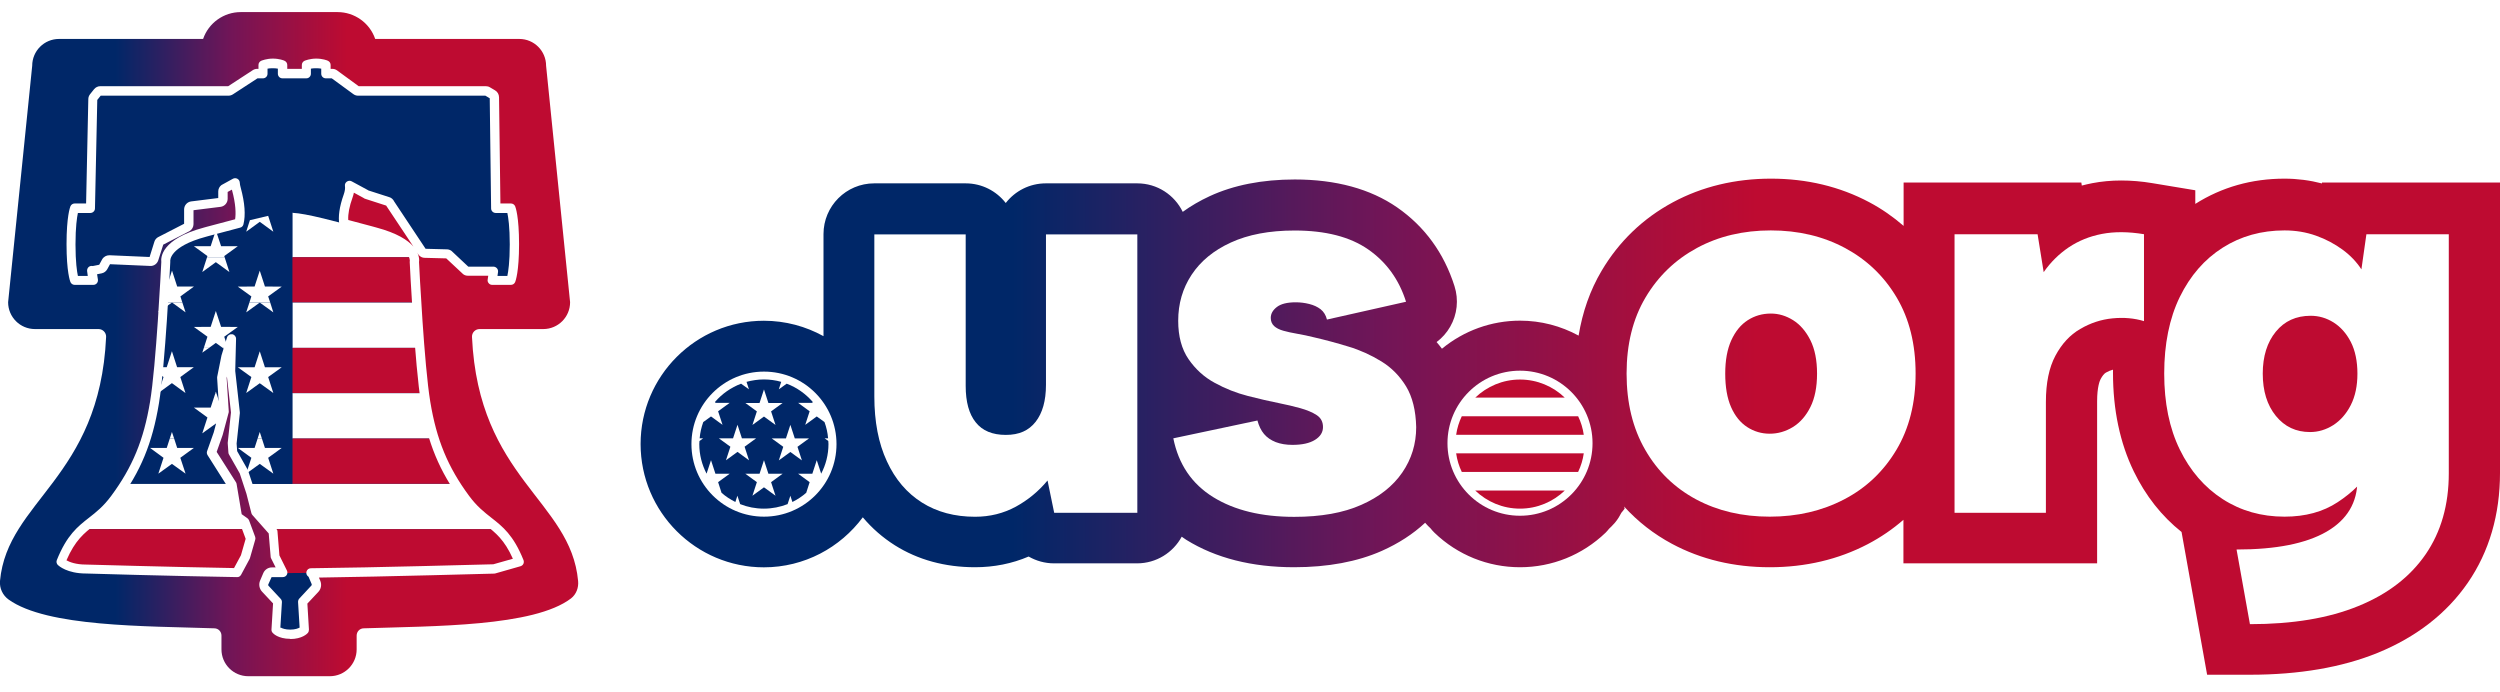 <?xml version="1.0" encoding="UTF-8"?>
<svg id="Layer_2" data-name="Layer 2" xmlns="http://www.w3.org/2000/svg" xmlns:xlink="http://www.w3.org/1999/xlink" viewBox="0 0 270.92 75">
  <defs>
    <style>
      .cls-1 {
        filter: url(#outer-glow-4);
      }

      .cls-2 {
        filter: url(#outer-glow-1);
      }

      .cls-3 {
        fill: #be0b31;
      }

      .cls-4 {
        filter: url(#outer-glow-5);
      }

      .cls-4, .cls-5 {
        fill: #002768;
      }

      .cls-6 {
        fill: url(#New_Gradient_Swatch_copy-2);
      }

      .cls-7, .cls-8, .cls-9 {
        fill: #fff;
      }

      .cls-8 {
        filter: url(#outer-glow-2);
      }

      .cls-9 {
        filter: url(#outer-glow-3);
      }

      .cls-10 {
        fill: url(#New_Gradient_Swatch_copy);
      }
    </style>
    <linearGradient id="New_Gradient_Swatch_copy" data-name="New Gradient Swatch copy" x1="0" y1="37.29" x2="62.67" y2="37.29" gradientUnits="userSpaceOnUse">
      <stop offset=".2" stop-color="#002768"/>
      <stop offset=".4" stop-color="#721557"/>
      <stop offset=".6" stop-color="#be0b31"/>
    </linearGradient>
    <linearGradient id="New_Gradient_Swatch_copy-2" data-name="New Gradient Swatch copy" x1="69.43" y1="46.25" x2="270.92" y2="46.25" xlink:href="#New_Gradient_Swatch_copy"/>
    <filter id="outer-glow-1" x="82.59" y="12" width="83" height="56" filterUnits="userSpaceOnUse">
      <feOffset dx="0" dy="0"/>
      <feGaussianBlur result="blur" stdDeviation="4"/>
      <feFlood flood-color="#68142e" flood-opacity=".5"/>
      <feComposite in2="blur" operator="in"/>
      <feComposite in="SourceGraphic"/>
    </filter>
    <filter id="outer-glow-2" x="150.58" y="34" width="28" height="28" filterUnits="userSpaceOnUse">
      <feOffset dx="0" dy="0"/>
      <feGaussianBlur result="blur-2" stdDeviation="2"/>
      <feFlood flood-color="#071830" flood-opacity=".33"/>
      <feComposite in2="blur-2" operator="in"/>
      <feComposite in="SourceGraphic"/>
    </filter>
    <filter id="outer-glow-3" x="68.58" y="34" width="29" height="28" filterUnits="userSpaceOnUse">
      <feOffset dx="0" dy="0"/>
      <feGaussianBlur result="blur-3" stdDeviation="2"/>
      <feFlood flood-color="#68142e" flood-opacity=".5"/>
      <feComposite in2="blur-3" operator="in"/>
      <feComposite in="SourceGraphic"/>
    </filter>
    <filter id="outer-glow-4" x="163.59" y="12" width="114" height="68" filterUnits="userSpaceOnUse">
      <feOffset dx="0" dy="0"/>
      <feGaussianBlur result="blur-4" stdDeviation="4"/>
      <feFlood flood-color="#68142e" flood-opacity=".5"/>
      <feComposite in2="blur-4" operator="in"/>
      <feComposite in="SourceGraphic"/>
    </filter>
    <filter id="outer-glow-5" x=".58" y="0" width="62" height="75" filterUnits="userSpaceOnUse">
      <feOffset dx="0" dy="0"/>
      <feGaussianBlur result="blur-5" stdDeviation="2"/>
      <feFlood flood-color="#68142e" flood-opacity=".5"/>
      <feComposite in2="blur-5" operator="in"/>
      <feComposite in="SourceGraphic"/>
    </filter>
  </defs>
  <g id="Layer_1-2" data-name="Layer 1">
    <g>
      <path class="cls-10" d="M51.98,35.66h6.89c1.61,0,2.91-1.3,2.91-2.91l-2.6-25.62c0-1.61-1.3-2.91-2.91-2.91h-15.61c-.6-1.74-2.24-2.91-4.08-2.91h-10.49c-1.84,0-3.48,1.17-4.08,2.91h0s-15.61,0-15.61,0c-1.61,0-2.91,1.3-2.91,2.91L.88,32.75c0,1.61,1.3,2.91,2.91,2.91h6.89c.46,0,.84.39.82.85C10.8,51.85.81,54.22,0,62.95c-.07.79.29,1.56.93,2.02,4.15,2.98,14.79,2.87,22.31,3.12.43.01.76.36.76.79v1.49c0,1.61,1.3,2.91,2.91,2.91h8.83c1.61,0,2.91-1.3,2.91-2.91v-1.49c0-.43.33-.78.76-.79,7.62-.25,18.44-.17,22.47-3.24.57-.44.84-1.17.77-1.88-.79-8.75-10.79-11.11-11.5-26.46-.02-.46.35-.85.82-.85Z"/>
      <g>
        <path class="cls-6" d="M251.63,19.79v.09c-1.31-.34-2.67-.52-4.06-.52-3.55,0-6.8.92-9.66,2.73,0,0,0,0-.01,0v-1.47l-4.64-.77c-1.17-.2-2.32-.29-3.4-.29s-2.13.1-3.12.29c-.39.08-.77.16-1.14.26l-.05-.33h-19.26v4.7c-1.13-.98-2.37-1.85-3.73-2.57-3.18-1.69-6.76-2.55-10.64-2.55s-7.47.86-10.63,2.56c-3.25,1.75-5.85,4.25-7.73,7.43-1.25,2.11-2.07,4.46-2.49,7.02-1.93-1.05-4.09-1.62-6.34-1.62-3.12,0-6.08,1.08-8.47,3.04-.19-.25-.38-.49-.58-.72.59-.44,1.1-1.01,1.47-1.66.77-1.33.94-2.93.47-4.4-1.14-3.59-3.23-6.46-6.21-8.53-2.9-2.01-6.64-3.03-11.1-3.03-3.52,0-6.63.61-9.22,1.81-1.06.49-2.04,1.06-2.92,1.7-.89-1.83-2.76-3.09-4.93-3.09h-9.9c-1.77,0-3.34.83-4.35,2.13-1.01-1.3-2.58-2.13-4.35-2.13h-9.9c-3.04,0-5.5,2.46-5.5,5.5v11.06c-1.92-1.06-4.12-1.67-6.46-1.67-7.37,0-13.36,5.99-13.36,13.36s5.99,13.36,13.36,13.36c4.39,0,8.28-2.14,10.72-5.42,1,1.19,2.16,2.2,3.47,3.03,2.51,1.58,5.44,2.38,8.69,2.38,2.06,0,4.01-.39,5.81-1.16.82.47,1.76.74,2.76.74h8.99c2.09,0,3.91-1.17,4.84-2.89.17.11.33.24.51.35,3.18,1.97,7.11,2.96,11.67,2.96,3.66,0,6.86-.6,9.5-1.77,1.82-.81,3.39-1.83,4.7-3.05.03.03.05.06.08.09.15.18.32.34.49.5.14.17.28.34.44.49,2.5,2.41,5.8,3.74,9.27,3.74s6.76-1.33,9.27-3.74c.14-.14.26-.28.38-.43.18-.17.36-.34.53-.54h.01s.03-.05.05-.07.03-.04.05-.05h0s.03-.04.04-.05c.26-.32.48-.67.66-1.03.12-.14.24-.29.35-.45l-.06-.22c1.48,1.63,3.22,2.99,5.2,4.05,3.14,1.68,6.7,2.53,10.58,2.53s7.44-.84,10.62-2.5c1.41-.74,2.7-1.62,3.87-2.64v4.72h20.99v-17.56c0-1.57.29-2.24.38-2.41.19-.35.38-.59.57-.7.26-.15.51-.25.77-.32,0,.12,0,.23,0,.35,0,4.01.76,7.6,2.25,10.67,1.29,2.66,3.03,4.86,5.18,6.57l2.77,15.47h4.64c5.33,0,9.98-.8,13.84-2.37,4.2-1.72,7.49-4.28,9.78-7.61,2.31-3.36,3.48-7.37,3.48-11.92v-31.44h-19.29Z"/>
        <g class="cls-2">
          <path class="cls-7" d="M123.23,55.57h-8.99l-.72-3.5c-.97,1.17-2.11,2.11-3.44,2.84-1.33.72-2.8,1.09-4.41,1.09-2.21,0-4.13-.51-5.76-1.54-1.63-1.03-2.9-2.51-3.8-4.47-.91-1.95-1.36-4.3-1.36-7.03v-17.56h9.9v16.42c0,1.73.36,3.05,1.09,3.95.72.91,1.81,1.36,3.26,1.36s2.48-.47,3.23-1.42c.74-.95,1.12-2.28,1.12-4.01v-16.3h9.9v30.18Z"/>
          <path class="cls-7" d="M136.26,45.55c.16.6.4,1.1.72,1.48.32.38.74.67,1.27.88.52.2,1.13.3,1.81.3,1.05,0,1.86-.18,2.44-.54.58-.36.87-.82.87-1.39s-.23-1-.69-1.3c-.46-.3-1.06-.55-1.78-.75-.72-.2-1.49-.38-2.29-.54-1.01-.2-2.13-.46-3.38-.78-1.25-.32-2.44-.79-3.59-1.42-1.15-.62-2.09-1.48-2.84-2.57-.75-1.09-1.12-2.48-1.12-4.16,0-1.85.48-3.51,1.45-4.98.97-1.47,2.38-2.64,4.26-3.5,1.87-.86,4.17-1.3,6.91-1.3,3.34,0,6,.68,7.97,2.05,1.97,1.37,3.34,3.26,4.1,5.67l-8.57,1.93c-.12-.48-.35-.85-.69-1.12-.34-.26-.75-.45-1.24-.57-.48-.12-.97-.18-1.45-.18-.93,0-1.61.17-2.05.51-.44.34-.66.73-.66,1.18,0,.36.12.65.36.88.24.22.57.39,1,.51.42.12.93.23,1.51.33.58.1,1.2.23,1.84.39,1.21.28,2.44.61,3.71,1,1.27.38,2.45.92,3.56,1.6,1.11.68,2,1.59,2.69,2.72.68,1.13,1.05,2.6,1.09,4.41,0,1.81-.5,3.45-1.51,4.92-1.01,1.47-2.49,2.64-4.44,3.5-1.95.87-4.38,1.3-7.27,1.3-3.54,0-6.47-.71-8.78-2.14-2.31-1.43-3.75-3.55-4.32-6.37l9.11-1.93Z"/>
        </g>
        <circle class="cls-8" cx="164.72" cy="48.03" r="7.86"/>
        <circle class="cls-9" cx="82.79" cy="48.13" r="7.86"/>
        <path class="cls-5" d="M85.65,53.72l.22.68c.54-.27,1.05-.6,1.5-1l.37-1.15-1.25-.91h1.54s.48-1.47.48-1.47l.48,1.46c.5-.96.79-2.05.79-3.21,0-.11-.01-.22-.02-.33l-.4-.29h.38c-.05-.62-.19-1.21-.39-1.76l-.84-.61-1.25.91.48-1.47-1.25-.91h1.54s.04-.11.04-.11c-.76-.87-1.72-1.56-2.82-1.97l-.85.61.26-.81c-.6-.17-1.23-.26-1.88-.26s-1.28.1-1.88.26l.26.81-.85-.61c-1.1.42-2.07,1.1-2.82,1.97l.04.11h1.54s-1.25.91-1.25.91l.48,1.47-1.25-.91-.84.61c-.2.56-.34,1.15-.39,1.76h.38s-.4.29-.4.29c0,.11-.02.22-.02.33,0,1.16.29,2.25.79,3.21l.48-1.46.48,1.47h1.54s-1.25.91-1.25.91l.37,1.15c.45.4.96.73,1.5,1l.22-.68.3.91c.8.32,1.66.49,2.57.49s1.77-.18,2.57-.49l.3-.91ZM85.65,46.04l.48,1.47h1.54s-1.25.91-1.25.91l.48,1.47-1.25-.91-1.25.91.48-1.47-1.25-.91h1.54s.48-1.47.48-1.47ZM82.31,43.67l.48-1.47.48,1.47h1.54s-1.25.91-1.25.91l.48,1.47-1.25-.91-1.25.91.48-1.47-1.25-.91h1.54ZM78.67,49.88l.48-1.47-1.25-.91h1.54s.48-1.47.48-1.47l.48,1.47h1.54s-1.25.91-1.25.91l.48,1.47-1.25-.91-1.25.91ZM82.79,52.81l-1.25.91.48-1.47-1.25-.91h1.54s.48-1.47.48-1.47l.48,1.47h1.54s-1.25.91-1.25.91l.48,1.47-1.25-.91Z"/>
        <g>
          <path class="cls-3" d="M157.8,49.13c.1.71.31,1.39.61,2.01h12.61c.3-.63.51-1.3.61-2.01h-13.83Z"/>
          <path class="cls-3" d="M171.63,47.12c-.1-.71-.31-1.39-.61-2.01h-12.61c-.3.63-.51,1.3-.61,2.01h13.83Z"/>
          <path class="cls-3" d="M169.57,43.09c-1.26-1.21-2.97-1.96-4.85-1.96s-3.59.75-4.85,1.96h9.7Z"/>
          <path class="cls-3" d="M159.87,53.16c1.26,1.21,2.97,1.96,4.85,1.96s3.59-.75,4.85-1.96h-9.7Z"/>
        </g>
        <g class="cls-1">
          <path class="cls-7" d="M191.78,55.99c-2.98,0-5.63-.62-7.97-1.87-2.33-1.25-4.18-3.04-5.52-5.37-1.35-2.33-2.02-5.09-2.02-8.27s.68-5.93,2.05-8.24c1.37-2.31,3.23-4.1,5.58-5.37,2.35-1.27,5.02-1.9,8-1.9s5.65.63,8.03,1.9c2.37,1.27,4.24,3.06,5.61,5.37,1.37,2.31,2.05,5.06,2.05,8.24s-.69,5.94-2.08,8.27c-1.39,2.33-3.28,4.13-5.67,5.37-2.4,1.25-5.08,1.87-8.06,1.87ZM191.78,47c.89,0,1.72-.24,2.51-.72.78-.48,1.42-1.21,1.9-2.17s.72-2.17.72-3.62-.24-2.66-.72-3.62-1.11-1.69-1.87-2.17c-.77-.48-1.57-.72-2.41-.72-.93,0-1.76.24-2.51.72s-1.34,1.21-1.78,2.17c-.44.97-.66,2.17-.66,3.62s.21,2.66.63,3.62,1.01,1.69,1.75,2.17c.74.48,1.56.72,2.44.72Z"/>
          <path class="cls-7" d="M211.82,25.39h8.99l.66,4.1c.76-1.09,1.67-1.98,2.72-2.69,1.05-.7,2.24-1.19,3.59-1.45,1.35-.26,2.87-.25,4.56.03v9.42c-1.05-.32-2.18-.42-3.41-.3-1.23.12-2.39.5-3.5,1.15-1.11.64-2,1.61-2.69,2.9-.69,1.29-1.03,2.96-1.03,5.01v12.01h-9.9v-30.18Z"/>
          <path class="cls-7" d="M256.44,25.39h8.93v25.9c0,3.42-.84,6.35-2.51,8.78-1.67,2.43-4.1,4.31-7.3,5.61-3.2,1.31-7.11,1.96-11.74,1.96l-1.45-8.09c4.26,0,7.51-.64,9.75-1.93,2.23-1.29,3.35-3.16,3.35-5.61v-.12l1.57-1.15c-.89,1.41-2.12,2.64-3.71,3.68-1.59,1.05-3.51,1.57-5.76,1.57-2.5,0-4.73-.63-6.7-1.9-1.97-1.27-3.52-3.06-4.65-5.37-1.13-2.31-1.69-5.06-1.69-8.24s.56-5.99,1.69-8.3c1.13-2.31,2.68-4.09,4.65-5.34,1.97-1.25,4.2-1.87,6.7-1.87,1.21,0,2.34.19,3.41.57,1.07.38,2.02.89,2.87,1.51.85.62,1.53,1.34,2.05,2.14l.54-3.8ZM245.21,40.48c0,1.89.47,3.42,1.42,4.59.95,1.17,2.18,1.75,3.71,1.75.88,0,1.72-.25,2.51-.75.78-.5,1.42-1.23,1.9-2.17.48-.95.72-2.08.72-3.41s-.24-2.51-.72-3.44c-.48-.93-1.11-1.63-1.87-2.11-.77-.48-1.59-.72-2.48-.72-1.57,0-2.83.57-3.77,1.72s-1.42,2.67-1.42,4.56Z"/>
        </g>
      </g>
      <path class="cls-4" d="M56.28,60.87c-1.72-4.28-3.61-3.83-5.83-6.84-2.38-3.22-3.61-6.24-4.31-10.41-.69-4.19-1.23-15.26-1.23-15.26,0,0,.44-1.96-4.25-3.22-1.24-.33-2.36-.63-3.38-.9-.12-.62-.07-1.57.45-3.02.16-.45.2-.83.15-1.16l1.74.94s.09.06.14.07l2.26.73c.12.03.22.12.26.24l3.41,5.13c.05.15.19.25.35.25l2.39.06c.07,0,.14.02.2.06l1.87,1.75c.06.04.14.06.21.06h2.74s.03,0,.04,0c-.08.59-.15,1-.15,1h2.03s.38-.93.38-3.91-.38-3.91-.38-3.91h-1.64l-.15-12.01c0-.13-.07-.25-.19-.32l-.56-.33c-.06-.03-.12-.05-.19-.05h-13.82c-.08,0-.16-.03-.22-.07l-2.37-1.73c-.06-.05-.14-.07-.22-.07h-.68v-.92s-.45-.19-1.06-.19-1.06.19-1.06.19v.92h-2.58v-.92s-.45-.19-1.06-.19-1.06.19-1.06.19v.92h-.63c-.07,0-.14.02-.21.06l-2.7,1.76c-.06.04-.13.06-.21.06h-13.9c-.11,0-.22.05-.29.14l-.43.54c-.05.06-.08.14-.08.23l-.25,11.8h-1.73s-.38.93-.38,3.91.38,3.91.38,3.91h2.03s-.07-.45-.16-1.09c.05.01.11.02.16,0l.81-.16c.11-.02.2-.09.26-.19l.34-.62c.07-.12.2-.2.34-.2l4.45.19c.17,0,.32-.1.37-.26l.55-1.75c.03-.09.08-.16.16-.21l2.9-1.49c.11-.07.18-.19.18-.32v-1.62c0-.19.14-.34.32-.37l3.06-.39c.18-.03.32-.19.32-.37v-.81c0-.12.05-.23.15-.3l1.18-.65c.02.21.05.43.12.68.51,1.86.46,3.02.29,3.7-1.1.29-2.31.61-3.69.98-4.69,1.25-4.25,3.22-4.25,3.22,0,0-.53,11.08-1.23,15.26-.69,4.17-1.92,7.19-4.31,10.41-2.23,3.01-4.12,2.56-5.83,6.84,0,0,.79.78,2.73.78,0,0,9.18.26,16.34.39l.92-1.71.57-1.99-.66-1.78-.79-.56-.58-3.48-2.22-3.49.72-2.03.64-2.39-.24-3.68.47-2.34.58-1.9-.09,3.5.51,4.52-.35,3.32.07.98,1.19,2.11.76,2.3.53,2.08,1.88,2.12.22,2.69.85,1.71h-1.21c-.21-.02-.4.11-.49.3l-.34.8c-.1.23-.05.49.12.67l1.33,1.43-.19,3.03s.42.49,1.54.49,1.54-.49,1.54-.49l-.19-3.03,1.33-1.43c.17-.18.21-.44.12-.67l-.34-.8c-.04-.1-.12-.18-.21-.24,7.18-.07,19.85-.44,19.85-.44l2.73-.78Z"/>
      <g>
        <path class="cls-5" d="M29.06,23.38h0c1.03-.21,1.83-.34,2.39-.34.07,0,.15.01.23.01v-.09h-2.04l-.58.42Z"/>
        <path class="cls-7" d="M17.51,32.78l-.35,1.07.53-.39c.01-.23.03-.46.04-.68h-.23Z"/>
        <polygon class="cls-7" points="24.75 37.87 24.68 38.09 24.86 38.22 24.75 37.87"/>
        <path class="cls-7" d="M44.87,27.87c-.18-.66-.97-1.87-4.21-2.73-4.47-1.2-7.46-2.01-8.99-2.08v4.82h13.2Z"/>
        <path class="cls-3" d="M31.68,32.78h13.48c-.16-2.52-.25-4.43-.25-4.43,0,0,.04-.19-.04-.48h-13.2v4.91Z"/>
        <path class="cls-7" d="M31.68,37.7h13.83c-.13-1.68-.25-3.4-.34-4.91h-13.48v4.91Z"/>
        <path class="cls-3" d="M31.68,42.61h14.32c-.18-1.35-.34-3.1-.49-4.91h-13.83v4.91Z"/>
        <path class="cls-7" d="M31.68,47.52h15.39c-.38-1.2-.69-2.48-.92-3.9-.05-.3-.1-.64-.15-1.01h-14.32v4.91Z"/>
        <path class="cls-3" d="M31.68,52.43h17.68c-.99-1.57-1.74-3.16-2.3-4.91h-15.39v4.91Z"/>
        <path class="cls-7" d="M25.74,55.99l-.58-3.48-.06-.09h-11.55c-.34.53-.69,1.06-1.09,1.6-1.28,1.72-2.44,2.32-3.53,3.31h17.88l-.29-.78-.79-.56Z"/>
        <path class="cls-7" d="M26.87,52.43l.32.99.53,2.08,1.64,1.85h24.6c-1.09-.99-2.25-1.59-3.53-3.31-.4-.54-.75-1.07-1.09-1.6h-22.49Z"/>
        <path class="cls-3" d="M29.62,57.62l.22,2.69.89,1.79c.25,0,.5,0,.72,0,6.33,0,22.1-.45,22.1-.45l2.73-.78c-.73-1.83-1.5-2.79-2.31-3.53h-24.6l.25.28Z"/>
        <path class="cls-3" d="M6.62,60.87s.79.78,2.73.78c0,0,9.18.26,16.34.39l.92-1.71.57-1.99-.37-1H8.93c-.81.74-1.57,1.7-2.31,3.53Z"/>
        <path class="cls-5" d="M29.07,23.39l.56,1.72-1.47-1.07-1.47,1.07.4-1.25c-1.36.34-2.97.78-4.85,1.28-3.24.87-4.03,2.07-4.21,2.73h4.42l.04-.12-1.47-1.07h1.82s.56-1.73.56-1.73l.56,1.73h1.82s-1.47,1.07-1.47,1.07l.04.12h7.34v-4.82c-.07,0-.16-.01-.23-.01-.55,0-1.35.13-2.39.35Z"/>
        <path class="cls-5" d="M17.99,28.36s-.05,1.08-.14,2.7h.23s.56-1.73.56-1.73l.56,1.73h1.82s-1.47,1.07-1.47,1.07l.21.66h7.27l.21-.66-1.47-1.07h1.82s.56-1.73.56-1.73l.56,1.73h1.82s-1.47,1.07-1.47,1.07l.21.66h2.4v-4.91h-7.34l.52,1.61-1.47-1.07-1.47,1.07.52-1.61h-4.42c-.08.3-.04.48-.04.48Z"/>
        <polygon class="cls-5" points="22.65 37.7 24.14 37.7 23.39 37.16 22.65 37.7"/>
        <path class="cls-5" d="M29.62,33.85l-1.47-1.07-1.47,1.07.35-1.07h-7.27l.35,1.07-1.47-1.07-.94.68c-.09,1.33-.19,2.8-.3,4.23h4.7l.39-1.2-1.47-1.07h1.82s.56-1.73.56-1.73l.56,1.73h1.82s-1.47,1.07-1.47,1.07l.39,1.2h.11l.31-1.01-.03,1.01h6.59v-4.91h-2.4l.35,1.07Z"/>
        <path class="cls-5" d="M25.02,40.19l.27,2.42h6.38v-4.91h-6.59l-.07,2.49ZM28.15,38.07l.56,1.73h1.82s-1.47,1.07-1.47,1.07l.56,1.73-1.47-1.07-1.47,1.07.56-1.73-1.47-1.07h1.82s.56-1.73.56-1.73Z"/>
        <polygon class="cls-5" points="24.8 37.7 24.69 37.7 24.75 37.87 24.8 37.7"/>
        <path class="cls-5" d="M23.39,42.44l.05.17h.72l-.11-1.68.47-2.34.15-.5-.54-.4h-1.49l-.73.53.17-.53h-4.7c-.06.72-.12,1.42-.18,2.1h.86s.56-1.73.56-1.73l.56,1.73h1.82s-1.47,1.07-1.47,1.07l.56,1.73-1.47-1.07-1.47,1.07.56-1.73-.57-.42c-.08.78-.16,1.51-.24,2.16h6.43l.05-.17Z"/>
        <polygon class="cls-5" points="25.47 44.17 25.77 44.17 25.49 44.37 25.53 44.7 25.23 47.52 27.92 47.52 28.15 46.81 28.38 47.52 31.68 47.52 31.68 42.61 25.29 42.61 25.47 44.17"/>
        <polygon class="cls-5" points="24.27 44.17 24.17 42.61 23.45 42.61 23.96 44.17 24.27 44.17"/>
        <path class="cls-5" d="M23.86,46.23l-.47-.34-1.47,1.07.56-1.73-1.47-1.07h1.82s.51-1.56.51-1.56h-6.43c-.05.37-.1.71-.15,1.01-.23,1.42-.54,2.69-.92,3.9h2.56l.23-.71.23.71h4.61l.19-.52.2-.76Z"/>
        <polygon class="cls-5" points="28.71 48.54 30.53 48.54 29.06 49.61 29.62 51.33 28.15 50.27 26.68 51.33 27.24 49.61 25.77 48.54 27.59 48.54 27.92 47.52 25.23 47.52 25.18 48.02 25.25 49 26.44 51.11 26.87 52.43 31.68 52.43 31.68 47.52 28.38 47.52 28.71 48.54"/>
        <path class="cls-5" d="M22.94,49.02l.53-1.51h-4.61l.33,1.02h1.82s-1.47,1.07-1.47,1.07l.56,1.73-1.47-1.07-1.47,1.07.56-1.73-1.47-1.07h1.82s.33-1.02.33-1.02h-2.56c-.56,1.75-1.3,3.34-2.3,4.91h11.55l-2.16-3.41Z"/>
        <path class="cls-7" d="M26.68,25.11l1.47-1.07,1.47,1.07-.56-1.72c-.58.13-1.25.29-1.98.47l-.4,1.25Z"/>
        <polygon class="cls-7" points="24.3 27.75 25.77 26.68 23.96 26.68 23.39 24.96 22.83 26.68 21.01 26.68 22.48 27.75 22.44 27.87 24.34 27.87 24.3 27.75"/>
        <polygon class="cls-7" points="23.39 28.41 24.86 29.48 24.34 27.87 22.44 27.87 21.92 29.48 23.39 28.41"/>
        <path class="cls-7" d="M19.76,32.78l-.21-.66,1.47-1.07h-1.82s-.56-1.73-.56-1.73l-.56,1.73h-.23c-.03.53-.06,1.11-.1,1.73h2.02Z"/>
        <path class="cls-7" d="M20.11,33.85l-.35-1.07h-2.02c-.01.22-.03.45-.04.68l.94-.68,1.47,1.07Z"/>
        <polygon class="cls-7" points="29.06 32.12 30.53 31.06 28.71 31.05 28.15 29.33 27.59 31.05 25.77 31.06 27.24 32.12 27.03 32.78 29.28 32.78 29.06 32.12"/>
        <polygon class="cls-7" points="28.15 32.79 29.62 33.85 29.28 32.78 27.03 32.78 26.68 33.85 28.15 32.79"/>
        <polygon class="cls-7" points="23.39 37.16 24.14 37.7 24.69 37.7 24.3 36.49 25.77 35.43 23.96 35.42 23.39 33.7 22.83 35.42 21.01 35.43 22.48 36.49 22.09 37.7 22.65 37.7 23.39 37.16"/>
        <polygon class="cls-7" points="24.68 38.09 24.75 37.87 24.69 37.7 24.14 37.7 24.68 38.09"/>
        <polygon class="cls-7" points="22.65 37.7 22.09 37.7 21.92 38.22 22.65 37.7"/>
        <path class="cls-7" d="M17.16,42.59l1.47-1.07,1.47,1.07-.56-1.73,1.47-1.07h-1.82s-.56-1.73-.56-1.73l-.56,1.73h-.86c-.02.22-.04.44-.06.65l.57.42-.56,1.73Z"/>
        <polygon class="cls-7" points="27.24 40.86 26.68 42.59 28.15 41.53 29.62 42.59 29.06 40.86 30.53 39.8 28.71 39.8 28.15 38.07 27.59 39.8 25.77 39.8 27.24 40.86"/>
        <polygon class="cls-7" points="23.39 42.44 23.34 42.61 23.45 42.61 23.39 42.44"/>
        <polygon class="cls-7" points="25.77 44.17 25.47 44.17 25.49 44.37 25.77 44.17"/>
        <polygon class="cls-7" points="24.27 44.17 23.96 44.17 23.45 42.61 23.34 42.61 22.83 44.17 21.01 44.17 22.48 45.24 21.92 46.96 23.39 45.9 23.86 46.23 24.29 44.61 24.27 44.17"/>
        <polygon class="cls-7" points="18.4 47.52 18.87 47.52 18.63 46.81 18.4 47.52"/>
        <polygon class="cls-7" points="18.07 48.54 16.26 48.54 17.72 49.61 17.16 51.33 18.63 50.27 20.11 51.33 19.54 49.61 21.01 48.54 19.2 48.54 18.87 47.52 18.4 47.52 18.07 48.54"/>
        <polygon class="cls-7" points="28.15 46.81 27.92 47.52 28.38 47.52 28.15 46.81"/>
        <polygon class="cls-7" points="25.77 48.54 27.24 49.61 26.68 51.33 28.15 50.27 29.62 51.33 29.06 49.61 30.53 48.54 28.71 48.54 28.38 47.52 27.92 47.52 27.59 48.54 25.77 48.54"/>
      </g>
      <path class="cls-7" d="M31.45,69.23c-1.31,0-1.86-.59-1.91-.66-.09-.1-.13-.23-.12-.36l.17-2.82-1.19-1.27c-.3-.32-.39-.8-.21-1.21l.34-.8c.16-.38.54-.63.95-.62h.39s-.49-.98-.49-.98c-.03-.06-.05-.12-.05-.18l-.21-2.52-1.77-2c-.05-.06-.09-.13-.11-.21l-.53-2.08-.73-2.22-1.17-2.06c-.04-.06-.06-.14-.06-.21l-.07-.98s0-.06,0-.09l.35-3.26-.44-3.89-.03.15.23,3.62c0,.05,0,.11-.02.16l-.64,2.39-.65,1.84,2.09,3.29c.04.06.06.12.07.19l.55,3.27.62.44c.08.06.14.14.18.23l.66,1.78c.04.1.04.21.01.31l-.57,1.99s-.02.07-.04.1l-.92,1.71c-.09.16-.25.28-.45.26-7.08-.12-16.26-.38-16.35-.39h0c-2.06,0-2.96-.83-3.06-.92-.14-.14-.19-.36-.11-.54,1.09-2.71,2.25-3.62,3.49-4.59.77-.6,1.56-1.22,2.4-2.36,2.31-3.12,3.53-6.08,4.21-10.2.66-3.96,1.18-14.32,1.22-15.15-.06-.47-.03-2.48,4.62-3.73l.25-.07c1.15-.31,2.18-.58,3.13-.83.09-.62.08-1.62-.34-3.17,0-.01,0-.03-.01-.04l-.46.25v.74c0,.43-.31.8-.74.87l-2.96.37v1.51c0,.3-.16.59-.42.75l-2.86,1.47-.54,1.7c-.12.37-.47.63-.86.61l-4.37-.19-.3.55c-.13.23-.35.39-.6.44l-.5.1c.05.35.09.56.09.57.02.15-.02.29-.11.4-.09.11-.23.18-.38.18h-2.03c-.2,0-.38-.12-.46-.31-.04-.1-.42-1.1-.42-4.1s.38-4,.42-4.1c.08-.19.26-.31.46-.31h1.24l.24-11.31c0-.19.07-.38.19-.53l.43-.54c.17-.21.42-.33.68-.33h13.86l2.67-1.74c.14-.09.31-.14.48-.14h.13v-.42c0-.2.12-.38.31-.46.06-.02.56-.23,1.25-.23s1.2.2,1.25.23c.19.08.31.26.31.46v.42h1.58v-.42c0-.2.12-.38.31-.46.06-.02.56-.23,1.25-.23s1.2.2,1.25.23c.19.08.31.26.31.46v.42h.18c.19,0,.37.06.52.17l2.34,1.71h13.78c.16,0,.31.04.44.12l.56.33c.26.15.43.44.43.75l.15,11.51h1.14c.2,0,.38.12.46.31.04.1.42,1.1.42,4.1s-.38,4-.42,4.1c-.08.19-.26.31-.46.31h-2.03c-.15,0-.29-.06-.38-.18-.1-.11-.14-.26-.11-.4,0,0,.03-.16.06-.41h-2.2c-.18,0-.35-.05-.49-.15-.02-.01-.04-.03-.06-.05l-1.8-1.68-2.33-.06c-.34,0-.64-.21-.78-.52l-.02-.04c.22.46.21.84.18,1.01.04.83.56,11.19,1.22,15.15.68,4.12,1.9,7.07,4.21,10.2.84,1.14,1.64,1.76,2.4,2.36,1.24.97,2.4,1.88,3.49,4.59.05.13.05.28-.01.41-.06.13-.18.22-.31.26l-2.73.78s-.08.02-.12.02c-.12,0-11.79.33-19,.43l.15.35c.17.41.09.88-.21,1.2l-1.19,1.27.17,2.82c0,.13-.04.26-.12.36-.06.07-.61.66-1.91.66ZM30.43,68.01c.16.09.49.22,1.02.22s.85-.13,1.02-.22l-.17-2.77c0-.14.04-.27.13-.37l1.33-1.43s.04-.09.02-.13l-.34-.8c-.19-.12-.29-.35-.23-.56.06-.22.25-.37.47-.37,6.84-.07,18.81-.41,19.78-.43l2.12-.6c-.92-2.06-1.87-2.81-2.96-3.66-.78-.61-1.67-1.31-2.59-2.55-2.41-3.26-3.69-6.34-4.4-10.63-.69-4.17-1.21-14.87-1.23-15.32,0-.04,0-.09.01-.13h0s.17-1.54-3.89-2.62l-.47-.13c-1.06-.28-2.02-.54-2.91-.77-.19-.05-.33-.2-.36-.39-.16-.85,0-1.96.47-3.28.12-.34.17-.65.13-.91-.03-.19.05-.37.21-.48.16-.11.36-.12.52-.03l1.74.94s.05.03.08.05l2.24.72c.23.06.44.24.55.48l3.38,5.09s.01.02.02.03l2.31.06c.17,0,.33.06.47.15.02.01.04.03.06.05l1.79,1.68h2.63s.02,0,.03,0c.16-.02.31.04.42.15.11.11.16.26.14.42-.02.16-.04.31-.06.43h1.07c.1-.47.26-1.5.26-3.41s-.16-2.94-.26-3.41h-1.26c-.27,0-.5-.22-.5-.49l-.15-11.94-.47-.28h-13.79c-.19,0-.37-.06-.52-.17l-2.34-1.71h-.64c-.28,0-.5-.22-.5-.5v-.55c-.3-.06-.83-.06-1.12,0v.55c0,.28-.22.5-.5.5h-2.58c-.28,0-.5-.22-.5-.5v-.55c-.3-.06-.83-.06-1.12,0v.55c0,.28-.22.5-.5.5h-.59l-2.67,1.74c-.14.09-.31.14-.48.14h-13.84l-.37.46-.25,11.76c0,.27-.23.49-.5.49h-1.35c-.1.47-.26,1.5-.26,3.41s.16,2.94.26,3.41h1.07c-.02-.15-.05-.33-.07-.52-.02-.16.04-.33.16-.44.12-.11.3-.15.45-.11l.7-.14.31-.57c.16-.29.46-.46.79-.46l4.36.19.52-1.66c.06-.2.2-.37.38-.48l2.84-1.46v-1.55c0-.43.31-.8.74-.87l2.96-.37v-.71c0-.27.12-.52.34-.69.02-.02.04-.03.07-.04l1.18-.65c.15-.08.33-.08.48,0,.15.08.25.23.26.4.01.18.05.38.11.59.44,1.62.54,2.95.29,3.95-.04.18-.18.32-.36.36-1.03.27-2.16.57-3.43.91l-.25.07c-4.07,1.09-3.89,2.63-3.89,2.64,0,.03,0,.08,0,.12-.02.45-.54,11.15-1.23,15.32-.71,4.29-1.98,7.37-4.4,10.63-.92,1.25-1.81,1.94-2.59,2.55-1.12.87-2.09,1.64-3.03,3.81.34.19,1.02.46,2.11.46.1,0,9.01.26,16.05.38l.75-1.39.51-1.78-.55-1.49-.66-.47c-.11-.08-.18-.19-.2-.32l-.56-3.38-2.16-3.41c-.08-.13-.1-.29-.05-.43l.72-2.03.6-2.27-.23-3.6s0-.09,0-.13l.47-2.34.6-1.95c.07-.24.31-.38.56-.35.25.04.43.26.42.51l-.09,3.47.5,4.48s0,.07,0,.11l-.35,3.27.06.83,1.14,2.01s.03.06.04.09l.76,2.3.51,1.99,1.8,2.03c.07.08.12.18.12.29l.21,2.59.81,1.63c.08.16.07.34-.02.49-.09.15-.25.23-.43.23h-1.21s-.36.8-.36.8c-.02.04-.01.09.02.13l1.33,1.43c.09.1.14.23.13.37l-.17,2.77ZM10.84,28.64s0,0,0,0h0ZM37.74,23.84c.8.21,1.66.44,2.59.69l.47.13c2.23.6,3.4,1.36,4,2.06l-2.92-4.39s-.02-.03-.03-.05l-2.23-.72c-.08-.02-.17-.06-.26-.13l-1.01-.55c-.03.17-.08.34-.14.51-.35.97-.51,1.81-.47,2.45ZM17.72,26.46h0s0,0,0,0ZM41.89,22.29s0,0,.01,0h-.01Z"/>
    </g>
  </g>
</svg>